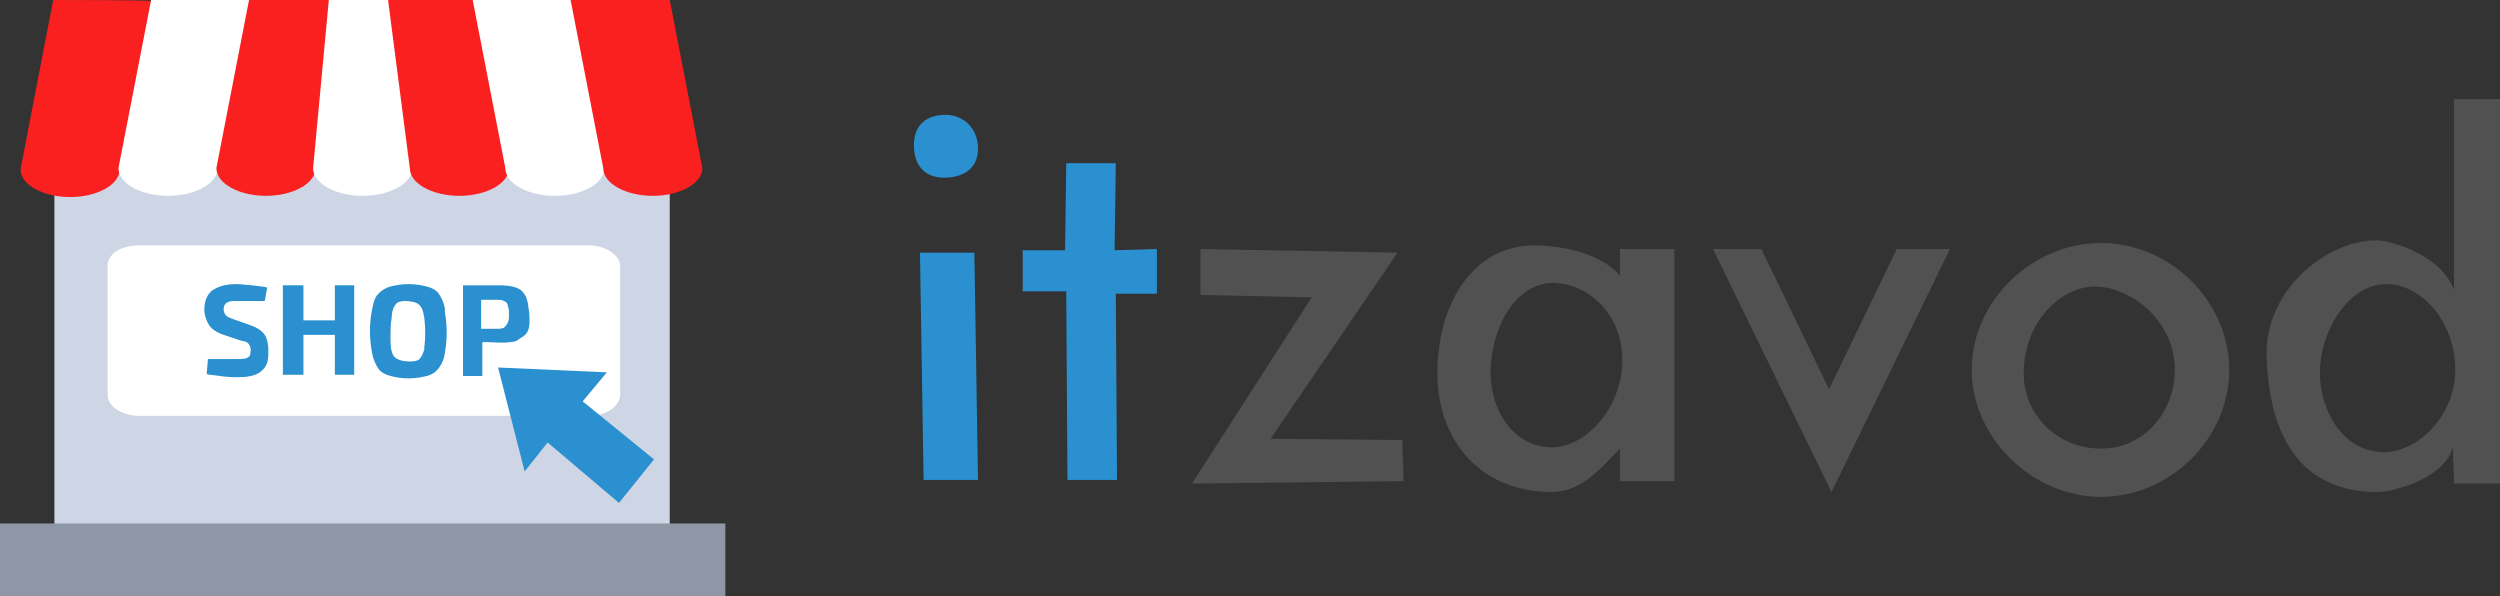 <?xml version="1.0" encoding="utf-8"?>
<!-- Generator: Adobe Illustrator 22.0.1, SVG Export Plug-In . SVG Version: 6.00 Build 0)  -->
<svg version="1.1" id="Слой_1" xmlns="http://www.w3.org/2000/svg" xmlns:xlink="http://www.w3.org/1999/xlink" x="0px" y="0px"
	 viewBox="0 0 206.8 49.3" style="enable-background:new 0 0 206.8 49.3;" xml:space="preserve">
<rect x="0" y="0" width="206.8" height="49.3" fill="#333333" stroke="none"/>
<style type="text/css">
	.st0{fill:#CED5E4;}
	.st1{fill:#8F96A5;}
	.st2{fill:#FFFFFF;}
	.st3{fill:#2A90CF;}
	.st4{fill:#FA2020;}
	.st5{fill:#515151;}
</style>
<g>
	<g>
		<g>
			<rect x="4.5" y="6.6" class="st0" width="50.9" height="37.5"/>
			<rect y="43.3" class="st1" width="60" height="6"/>
			<g>
				<g>
					<path class="st2" d="M48.7,34.4H11.5c-1.4,0-2.6-0.8-2.6-1.7V22c0-1,1.1-1.7,2.6-1.7h37.2c1.4,0,2.6,0.8,2.6,1.7v10.6
						C51.3,33.6,50.2,34.4,48.7,34.4z"/>
				</g>
				<g>
					<path class="st3" d="M19.6,23.5c0.2,0,2.5,0.2,2.5,0.3c0,0-0.2,1.1-0.2,1.1c-0.3,0-0.7,0-1.1,0c-0.3,0-0.7,0-1,0
						c-0.5,0-1.3-0.1-1.3,0.7c0,0.2,0.1,0.4,0.2,0.5c0.1,0.1,0.3,0.2,0.6,0.3l1.4,0.5c0.6,0.2,1,0.5,1.2,0.8s0.3,0.8,0.3,1.3
						c0,0.5,0,1-0.3,1.4c-0.6,0.8-1.6,0.8-2.4,0.8c-0.7,0-1.4-0.1-2.1-0.2c0,0-0.3,0-0.3-0.1c0,0,0.1-1.2,0.1-1.2c0.4,0,0.8,0,1.1,0
						c0.3,0,0.6,0,0.8,0c0.2,0,0.4,0,0.6,0c0.3,0,0.7,0,0.9-0.2c0.1-0.1,0.1-0.1,0.1-0.2c0-0.2,0.1-0.4,0-0.5c0-0.1,0-0.2-0.1-0.3
						c-0.1-0.2-0.4-0.3-0.6-0.3l-1.5-0.5c-0.6-0.2-1-0.5-1.2-0.8s-0.4-0.8-0.4-1.3c0-0.4,0.1-0.8,0.2-1c0.1-0.2,0.3-0.5,0.5-0.6
						C18.2,23.6,18.9,23.5,19.6,23.5z"/>
					<polygon class="st3" points="27.7,23.6 27.7,26.5 25.1,26.5 25.1,23.6 23.4,23.6 23.4,31 25.1,31 25.1,27.7 27.7,27.7 27.7,31
						29.3,31 29.3,23.6 					"/>
					<path class="st3" d="M36.8,25.5c-0.1-0.5-0.3-0.9-0.5-1.2c-0.2-0.3-0.6-0.5-1-0.6c-0.4-0.1-0.9-0.2-1.5-0.2s-1.1,0.1-1.5,0.2
						c-0.4,0.1-0.7,0.3-1,0.6s-0.4,0.7-0.5,1.2s-0.2,1.1-0.2,1.9c0,0.7,0.1,1.4,0.2,1.9s0.3,0.9,0.5,1.2s0.6,0.5,1,0.6
						c0.4,0.1,0.9,0.2,1.5,0.2c0.6,0,1.1-0.1,1.5-0.2c0.9-0.2,1.4-1.1,1.5-1.9c0.2-1.1,0.2-2.3,0-3.4C36.8,25.7,36.8,25.6,36.8,25.5
						z M35.1,28.9c-0.1,0.3-0.2,0.6-0.4,0.8c-0.2,0.2-0.6,0.2-0.9,0.2c-0.4,0-0.9-0.1-1.2-0.4c-0.3-0.4-0.3-1.1-0.3-1.6
						c0-0.5,0-1.1,0.1-1.6c0-0.4,0.1-0.9,0.4-1.2c0.3-0.3,1.1-0.2,1.5-0.1c0.6,0.2,0.7,0.7,0.8,1.3c0.1,0.8,0.1,1.7,0,2.4
						C35.1,28.8,35.1,28.8,35.1,28.9z"/>
					<path class="st3" d="M43.5,24.5c-0.1-0.1-0.2-0.3-0.3-0.4c-0.5-0.5-1.5-0.5-2.1-0.5c-0.7,0-1.3,0-2,0c-0.3,0-0.8,0-0.8,0v7.5
						c0,0,1.6,0,1.6,0c0-0.4,0-0.7,0-1.1c0-0.3,0-0.6,0-0.9c0-0.1,0-0.8,0-0.8s0.2,0,0.3,0c0.7,0,1.3,0.1,2,0c0.3,0,0.6-0.1,0.8-0.3
						c0.6-0.3,0.8-0.7,0.8-1.4c0-0.4,0-0.8-0.1-1.2C43.7,25.1,43.6,24.8,43.5,24.5z M42,26.7c-0.1,0.2-0.2,0.3-0.3,0.4
						c-0.2,0.1-0.4,0.1-0.7,0.1c-0.4,0-0.8,0-1.2,0v-2.4c0.4,0,0.7,0,1.2,0c0.3,0,0.5,0,0.7,0.1c0.2,0.1,0.3,0.2,0.3,0.4
						c0.1,0.2,0.1,0.4,0.1,0.7S42.1,26.5,42,26.7z"/>
				</g>
			</g>
			<g>
				<g>
					<path class="st4" d="M4.4,0L1.7,14c0,1.3,1.9,2.3,4.1,2.3s4.1-1,4.1-2.3l2.8-13.9C12.7,0,4.4,0,4.4,0z"/>
				</g>
				<g>
					<path class="st2" d="M12.5,0L9.8,13.9c0,1.3,1.9,2.3,4.1,2.3s4.1-1,4.1-2.3L20.8,0C20.8,0,12.5,0,12.5,0z"/>
				</g>
				<g>
					<path class="st4" d="M20.6,0l-2.7,13.9c0,1.3,1.9,2.3,4.1,2.3s4.1-1,4.1-2.3L27.4,0C27.4,0,20.6,0,20.6,0z"/>
				</g>
				<g>
					<path class="st2" d="M27.2,0l-1.3,13.9c0,1.3,1.9,2.3,4.1,2.3s4.1-1,4.1-2.3L32.2,0H27.2z"/>
				</g>
				<g>
					<path class="st4" d="M32.1,0l1.8,13.9c0,1.3,1.9,2.3,4.1,2.3c2.2,0,4.1-1,4.1-2.3L39.3,0H32.1z"/>
				</g>
				<g>
					<path class="st2" d="M39.1,0l2.7,13.9c0,1.3,1.9,2.3,4.1,2.3s4.1-1,4.1-2.3L47.3,0H39.1z"/>
				</g>
				<g>
					<path class="st4" d="M47.2,0l2.7,13.9c0,1.3,1.9,2.3,4.1,2.3c2.2,0,4.1-1,4.1-2.3L55.4,0H47.2z"/>
				</g>
			</g>
		</g>
		<polygon class="st3" points="41.2,30.4 43.4,39 45.3,36.6 51.2,41.6 54.1,38 48.2,33.2 50.2,30.8 		"/>
	</g>
	<g id="Слой_2_1_">
		<g>
			<path class="st5" d="M98.6,40l9.9-15.4l-9.2-0.2v-3.8l16.3,0.3l-10.5,15.4l10.9,0.1l0.1,3.4"/>
			<path class="st5" d="M134,20.6h4.5v19.2H134v-2.7c-2,2.1-3.3,3.6-5.8,3.6c-5.9-0.1-9.3-4.4-9.3-9.8c0-6,3.1-10.6,8-10.6
				c1.4,0,5.2,0.3,7.1,2.5V20.6z M123.3,30.8c0,3.3,2,6.2,5.1,6.2c2.8,0,5.8-3.3,5.8-7.2c0-4-3-6.4-5.8-6.4
				C125.1,23.5,123.3,27.5,123.3,30.8z"/>
			<path class="st5" d="M145.7,20.6l5.6,11.6l5.6-11.6h4.4l-9.8,20.1l-9.8-20.1C141.5,20.6,145.7,20.6,145.7,20.6z"/>
			<path class="st5" d="M184.4,30.6c0,5.7-4.9,10.5-10.6,10.5s-10.7-4.9-10.7-10.5c0-5.7,5-10.5,10.7-10.5S184.4,24.9,184.4,30.6z
				 M179.9,30.6c0-4.2-3.8-6.9-6.6-6.9s-5.9,2.9-5.9,7.2c0,3.5,2.9,6.2,6.3,6.2C177.2,37.2,179.9,34.2,179.9,30.6z"/>
			<path class="st5" d="M203,8.2h3.9V40H203l-0.1-3.1c-0.5,2.6-4.9,3.8-6.2,3.8c-5.9,0-8.9-3.9-9.2-11c-0.3-6,5.5-10.1,9.4-9.8
				c2,0.3,5.2,1.6,6.1,4.1V8.2z M191.9,30.8c0,3.3,2,6.6,5.3,6.6c2.8,0,5.9-3,5.9-6.8c0-4-2.8-7.1-5.7-7.1
				C194.2,23.5,191.9,27.5,191.9,30.8z"/>
		</g>
		<g>
			<path class="st3" d="M78.2,9.5c1.5,0,2.7,1.1,2.7,2.8s-1.3,2.4-2.8,2.4s-2.5-0.9-2.5-2.7S76.8,9.5,78.2,9.5z M80.6,20.9l0.3,18.8
				h-4.5l-0.3-18.8H80.6z"/>
		</g>
		<g>
			<path class="st3" d="M92.3,24.3l0.1,15.4h-4.1l-0.1-15.6h-3.6v-3.4h3.5l0.1-7.2h4.1l-0.1,7.2l3.5-0.1v3.7H92.3z"/>
		</g>
	</g>
</g>
</svg>
